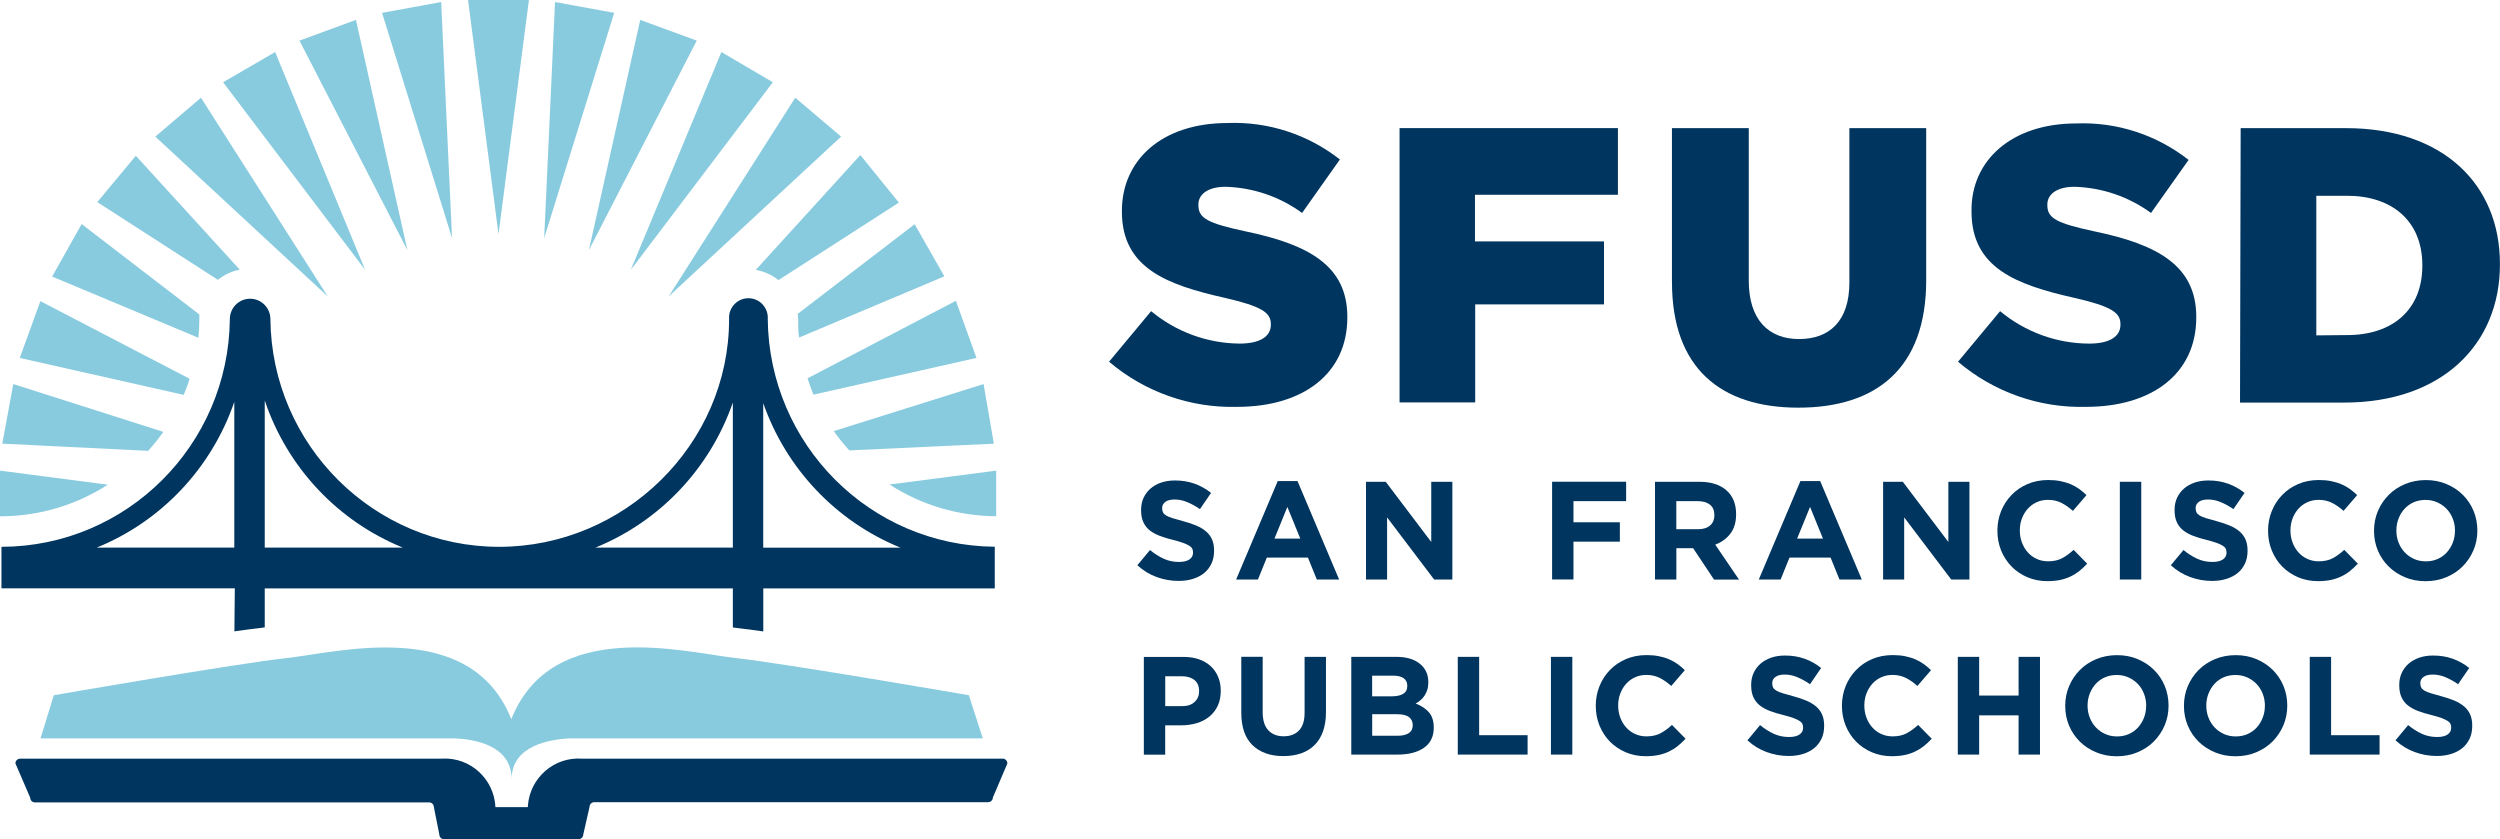 <svg width="140" height="47" viewBox="0 0 140 47" fill="none" xmlns="http://www.w3.org/2000/svg">
<g clip-path="url(#clip0_10978_8032)">
<path d="M67.844 31.558C67.745 31.769 67.609 31.947 67.434 32.089C67.26 32.232 67.05 32.341 66.807 32.417C66.564 32.494 66.294 32.532 66 32.532C65.586 32.532 65.178 32.461 64.779 32.316C64.379 32.173 64.018 31.952 63.691 31.654L64.4 30.802C64.647 31.006 64.903 31.166 65.166 31.288C65.429 31.41 65.715 31.469 66.026 31.469C66.273 31.469 66.468 31.423 66.605 31.331C66.741 31.24 66.81 31.113 66.81 30.952V30.937C66.81 30.858 66.794 30.79 66.767 30.731C66.739 30.67 66.683 30.614 66.602 30.563C66.521 30.512 66.41 30.459 66.266 30.406C66.122 30.352 65.937 30.299 65.71 30.24C65.434 30.172 65.183 30.098 64.961 30.014C64.738 29.93 64.549 29.828 64.392 29.706C64.235 29.584 64.116 29.432 64.03 29.248C63.944 29.065 63.901 28.839 63.901 28.57V28.554C63.901 28.305 63.947 28.079 64.04 27.878C64.134 27.677 64.263 27.504 64.43 27.359C64.597 27.214 64.797 27.102 65.029 27.023C65.262 26.944 65.517 26.906 65.798 26.906C66.198 26.906 66.564 26.967 66.898 27.087C67.232 27.206 67.54 27.379 67.819 27.603L67.197 28.511C66.954 28.343 66.714 28.213 66.481 28.117C66.248 28.02 66.016 27.972 65.78 27.972C65.545 27.972 65.373 28.018 65.254 28.109C65.135 28.201 65.08 28.313 65.08 28.45V28.465C65.08 28.554 65.097 28.631 65.13 28.697C65.163 28.763 65.227 28.821 65.312 28.872C65.401 28.925 65.522 28.974 65.674 29.02C65.828 29.065 66.021 29.121 66.256 29.185C66.531 29.259 66.777 29.34 66.992 29.432C67.207 29.523 67.389 29.633 67.538 29.76C67.687 29.887 67.799 30.037 67.874 30.21C67.95 30.383 67.988 30.589 67.988 30.828V30.843C67.988 31.115 67.94 31.354 67.841 31.565L67.844 31.558Z" fill="#00355F"/>
<path d="M73.742 32.453L73.244 31.225H70.942L70.444 32.453H69.223L71.554 26.939H72.66L74.991 32.453H73.739H73.742ZM72.093 28.387L71.37 30.162H72.816L72.093 28.387Z" fill="#00355F"/>
<path d="M80.312 32.453L77.677 28.974V32.453H76.496V26.98H77.601L80.15 30.35V26.98H81.332V32.453H80.312Z" fill="#00355F"/>
<path d="M88.114 28.066V29.246H90.712V30.332H88.114V32.45H86.918V26.977H91.063V28.064H88.117L88.114 28.066Z" fill="#00355F"/>
<path d="M95.983 32.453L94.817 30.701H93.876V32.453H92.68V26.98H95.168C95.816 26.98 96.321 27.141 96.681 27.459C97.04 27.776 97.222 28.219 97.222 28.789V28.804C97.222 29.246 97.113 29.608 96.898 29.887C96.683 30.167 96.402 30.37 96.053 30.5L97.384 32.456H95.985L95.983 32.453ZM96.005 28.847C96.005 28.588 95.922 28.392 95.757 28.26C95.591 28.13 95.36 28.064 95.064 28.064H93.873V29.636H95.087C95.383 29.636 95.611 29.564 95.768 29.424C95.924 29.285 96.005 29.096 96.005 28.862V28.847Z" fill="#00355F"/>
<path d="M103.011 32.453L102.513 31.225H100.212L99.714 32.453H98.492L100.824 26.939H101.929L104.261 32.453H103.009H103.011ZM101.363 28.387L100.639 30.162H102.086L101.363 28.387Z" fill="#00355F"/>
<path d="M109.269 32.453L106.634 28.974V32.453H105.453V26.98H106.558L109.108 30.35V26.98H110.289V32.453H109.269Z" fill="#00355F"/>
<path d="M116.446 31.975C116.296 32.094 116.129 32.199 115.952 32.282C115.773 32.369 115.578 32.433 115.366 32.478C115.153 32.522 114.916 32.544 114.65 32.544C114.25 32.544 113.881 32.471 113.537 32.326C113.196 32.181 112.9 31.98 112.65 31.728C112.402 31.476 112.207 31.176 112.065 30.833C111.926 30.49 111.855 30.121 111.855 29.729V29.714C111.855 29.322 111.926 28.956 112.065 28.615C112.204 28.274 112.399 27.974 112.65 27.715C112.897 27.458 113.196 27.255 113.545 27.105C113.891 26.957 114.276 26.881 114.696 26.881C114.948 26.881 115.181 26.901 115.391 26.944C115.601 26.988 115.791 27.044 115.963 27.117C116.135 27.191 116.291 27.28 116.438 27.384C116.582 27.489 116.719 27.603 116.843 27.728L116.081 28.61C115.869 28.417 115.651 28.267 115.431 28.157C115.211 28.048 114.964 27.992 114.688 27.992C114.46 27.992 114.248 28.035 114.053 28.125C113.858 28.213 113.692 28.335 113.552 28.493C113.413 28.648 113.305 28.831 113.226 29.038C113.148 29.243 113.11 29.465 113.11 29.699V29.714C113.11 29.948 113.148 30.169 113.226 30.378C113.305 30.586 113.411 30.769 113.55 30.924C113.686 31.082 113.853 31.204 114.048 31.296C114.243 31.387 114.455 31.433 114.69 31.433C115.002 31.433 115.265 31.375 115.48 31.26C115.694 31.146 115.909 30.988 116.122 30.792L116.883 31.565C116.744 31.715 116.597 31.853 116.448 31.972L116.446 31.975Z" fill="#00355F"/>
<path d="M118.711 32.453V26.98H119.91V32.453H118.711Z" fill="#00355F"/>
<path d="M125.719 31.558C125.62 31.769 125.484 31.947 125.309 32.089C125.135 32.232 124.925 32.341 124.682 32.417C124.439 32.494 124.169 32.532 123.875 32.532C123.461 32.532 123.053 32.461 122.654 32.316C122.254 32.173 121.893 31.952 121.566 31.654L122.275 30.802C122.522 31.006 122.778 31.166 123.041 31.288C123.304 31.41 123.59 31.469 123.901 31.469C124.149 31.469 124.343 31.423 124.48 31.331C124.616 31.24 124.685 31.113 124.685 30.952V30.937C124.685 30.858 124.669 30.79 124.642 30.731C124.614 30.67 124.558 30.614 124.477 30.563C124.396 30.512 124.285 30.459 124.141 30.406C123.997 30.352 123.812 30.299 123.585 30.24C123.309 30.172 123.059 30.098 122.836 30.014C122.613 29.93 122.424 29.828 122.267 29.706C122.11 29.584 121.991 29.432 121.905 29.248C121.819 29.065 121.776 28.839 121.776 28.57V28.554C121.776 28.305 121.822 28.079 121.915 27.878C122.009 27.677 122.138 27.504 122.305 27.359C122.472 27.214 122.672 27.102 122.904 27.023C123.137 26.944 123.392 26.906 123.673 26.906C124.073 26.906 124.439 26.967 124.773 27.087C125.107 27.206 125.416 27.379 125.694 27.603L125.072 28.511C124.829 28.343 124.589 28.213 124.356 28.117C124.123 28.02 123.891 27.972 123.655 27.972C123.42 27.972 123.248 28.018 123.129 28.109C123.01 28.201 122.955 28.313 122.955 28.45V28.465C122.955 28.554 122.973 28.631 123.005 28.697C123.038 28.763 123.102 28.821 123.187 28.872C123.276 28.925 123.397 28.974 123.549 29.02C123.703 29.065 123.896 29.121 124.131 29.185C124.406 29.259 124.652 29.34 124.867 29.432C125.082 29.523 125.264 29.633 125.413 29.76C125.562 29.887 125.673 30.037 125.749 30.21C125.825 30.383 125.863 30.589 125.863 30.828V30.843C125.863 31.115 125.815 31.354 125.716 31.565L125.719 31.558Z" fill="#00355F"/>
<path d="M131.602 31.975C131.453 32.094 131.286 32.199 131.109 32.282C130.929 32.369 130.734 32.433 130.522 32.478C130.31 32.522 130.072 32.544 129.806 32.544C129.407 32.544 129.037 32.471 128.693 32.326C128.352 32.181 128.056 31.98 127.806 31.728C127.558 31.476 127.363 31.176 127.222 30.833C127.083 30.49 127.012 30.121 127.012 29.729V29.714C127.012 29.322 127.083 28.956 127.222 28.615C127.361 28.274 127.555 27.974 127.806 27.715C128.054 27.458 128.352 27.255 128.701 27.105C129.048 26.957 129.432 26.881 129.852 26.881C130.105 26.881 130.337 26.901 130.547 26.944C130.757 26.988 130.947 27.044 131.119 27.117C131.291 27.191 131.448 27.28 131.594 27.384C131.738 27.489 131.875 27.603 131.999 27.728L131.238 28.61C131.025 28.417 130.808 28.267 130.588 28.157C130.368 28.048 130.12 27.992 129.844 27.992C129.617 27.992 129.404 28.035 129.209 28.125C129.015 28.213 128.848 28.335 128.709 28.493C128.57 28.648 128.461 28.831 128.382 29.038C128.304 29.243 128.266 29.465 128.266 29.699V29.714C128.266 29.948 128.304 30.169 128.382 30.378C128.461 30.586 128.567 30.769 128.706 30.924C128.843 31.082 129.01 31.204 129.204 31.296C129.399 31.387 129.612 31.433 129.847 31.433C130.158 31.433 130.421 31.375 130.636 31.26C130.851 31.146 131.066 30.988 131.278 30.792L132.039 31.565C131.9 31.715 131.754 31.853 131.604 31.972L131.602 31.975Z" fill="#00355F"/>
<path d="M138.514 30.813C138.37 31.154 138.168 31.454 137.912 31.713C137.657 31.973 137.351 32.173 136.994 32.324C136.64 32.471 136.251 32.547 135.831 32.547C135.411 32.547 135.024 32.474 134.673 32.324C134.321 32.176 134.015 31.975 133.76 31.721C133.504 31.467 133.304 31.172 133.16 30.831C133.019 30.49 132.945 30.124 132.945 29.732V29.717C132.945 29.325 133.019 28.959 133.163 28.618C133.307 28.277 133.509 27.977 133.765 27.718C134.02 27.459 134.326 27.258 134.683 27.108C135.037 26.96 135.426 26.884 135.846 26.884C136.266 26.884 136.653 26.957 137.004 27.108C137.356 27.255 137.662 27.456 137.917 27.71C138.173 27.965 138.373 28.26 138.517 28.603C138.658 28.944 138.732 29.31 138.732 29.702V29.717C138.732 30.108 138.658 30.475 138.514 30.816V30.813ZM137.48 29.714C137.48 29.48 137.439 29.259 137.358 29.051C137.277 28.842 137.164 28.659 137.017 28.504C136.87 28.349 136.693 28.224 136.491 28.133C136.289 28.041 136.069 27.995 135.831 27.995C135.593 27.995 135.366 28.038 135.166 28.127C134.966 28.216 134.794 28.338 134.652 28.496C134.511 28.651 134.399 28.834 134.319 29.04C134.238 29.246 134.197 29.468 134.197 29.702V29.717C134.197 29.951 134.238 30.172 134.319 30.381C134.399 30.589 134.513 30.772 134.66 30.927C134.807 31.085 134.981 31.207 135.181 31.299C135.381 31.39 135.603 31.436 135.846 31.436C136.089 31.436 136.304 31.393 136.506 31.304C136.708 31.215 136.88 31.093 137.022 30.935C137.164 30.777 137.275 30.597 137.356 30.391C137.437 30.185 137.477 29.963 137.477 29.73V29.714H137.48Z" fill="#00355F"/>
<path d="M68.192 39.529C68.078 39.768 67.921 39.969 67.722 40.131C67.522 40.294 67.289 40.414 67.021 40.495C66.753 40.576 66.467 40.617 66.161 40.617H65.251V42.26H64.055V36.787H66.278C66.604 36.787 66.897 36.833 67.153 36.924C67.408 37.016 67.628 37.146 67.805 37.311C67.982 37.476 68.121 37.677 68.217 37.909C68.314 38.14 68.362 38.397 68.362 38.679V38.694C68.362 39.012 68.303 39.292 68.19 39.531L68.192 39.529ZM67.15 38.7C67.15 38.427 67.064 38.221 66.89 38.082C66.715 37.942 66.48 37.87 66.179 37.87H65.253V39.544H66.202C66.503 39.544 66.735 39.465 66.902 39.305C67.069 39.147 67.15 38.949 67.15 38.715V38.7Z" fill="#00355F"/>
<path d="M74.089 40.957C73.978 41.265 73.819 41.522 73.611 41.728C73.404 41.934 73.153 42.086 72.858 42.188C72.562 42.29 72.233 42.341 71.869 42.341C71.138 42.341 70.561 42.137 70.141 41.73C69.722 41.323 69.512 40.715 69.512 39.909V36.781H70.71V39.879C70.71 40.326 70.814 40.665 71.022 40.891C71.229 41.117 71.517 41.232 71.884 41.232C72.251 41.232 72.539 41.122 72.746 40.904C72.954 40.685 73.057 40.357 73.057 39.919V36.784H74.254V39.874C74.254 40.291 74.198 40.652 74.087 40.96L74.089 40.957Z" fill="#00355F"/>
<path d="M80.148 41.413C80.052 41.601 79.915 41.756 79.736 41.881C79.556 42.005 79.344 42.099 79.091 42.163C78.841 42.227 78.562 42.257 78.257 42.257H75.672V36.784H78.193C78.752 36.784 79.19 36.911 79.508 37.168C79.827 37.422 79.986 37.768 79.986 38.201V38.216C79.986 38.374 79.966 38.511 79.928 38.63C79.89 38.75 79.837 38.859 79.774 38.956C79.711 39.053 79.635 39.137 79.549 39.21C79.463 39.284 79.372 39.345 79.276 39.398C79.589 39.518 79.837 39.681 80.019 39.887C80.199 40.093 80.29 40.378 80.29 40.744V40.759C80.29 41.008 80.242 41.227 80.146 41.415L80.148 41.413ZM78.808 38.402C78.808 38.218 78.74 38.079 78.606 37.982C78.472 37.885 78.277 37.837 78.021 37.837H76.84V38.994H77.945C78.211 38.994 78.421 38.948 78.575 38.857C78.729 38.765 78.808 38.618 78.808 38.414V38.399V38.402ZM79.111 40.591C79.111 40.408 79.04 40.263 78.901 40.156C78.762 40.05 78.535 39.996 78.226 39.996H76.843V41.202H78.267C78.532 41.202 78.74 41.153 78.889 41.057C79.038 40.96 79.114 40.81 79.114 40.606V40.591H79.111Z" fill="#00355F"/>
<path d="M81.635 42.257V36.784H82.832V41.171H85.545V42.257H81.633H81.635Z" fill="#00355F"/>
<path d="M86.852 42.257V36.784H88.05V42.257H86.852Z" fill="#00355F"/>
<path d="M93.953 41.779C93.804 41.898 93.637 42.002 93.46 42.086C93.281 42.173 93.086 42.236 92.874 42.282C92.661 42.325 92.423 42.348 92.158 42.348C91.758 42.348 91.389 42.274 91.045 42.13C90.704 41.984 90.408 41.784 90.157 41.532C89.909 41.28 89.715 40.98 89.573 40.637C89.434 40.293 89.363 39.925 89.363 39.533V39.518C89.363 39.126 89.434 38.76 89.573 38.419C89.712 38.078 89.907 37.778 90.157 37.519C90.405 37.262 90.704 37.058 91.053 36.908C91.399 36.761 91.784 36.685 92.203 36.685C92.456 36.685 92.689 36.705 92.899 36.748C93.109 36.791 93.298 36.847 93.47 36.921C93.642 36.995 93.799 37.084 93.946 37.188C94.09 37.292 94.227 37.407 94.35 37.531L93.589 38.414C93.377 38.221 93.159 38.071 92.939 37.961C92.719 37.852 92.471 37.796 92.196 37.796C91.968 37.796 91.756 37.839 91.561 37.928C91.366 38.017 91.199 38.139 91.06 38.297C90.921 38.452 90.812 38.635 90.734 38.841C90.656 39.047 90.618 39.268 90.618 39.502V39.518C90.618 39.752 90.656 39.973 90.734 40.181C90.812 40.39 90.919 40.573 91.058 40.728C91.194 40.886 91.361 41.008 91.556 41.099C91.751 41.191 91.963 41.237 92.198 41.237C92.509 41.237 92.772 41.178 92.987 41.064C93.202 40.949 93.417 40.792 93.63 40.596L94.391 41.369C94.252 41.519 94.105 41.656 93.956 41.776L93.953 41.779Z" fill="#00355F"/>
<path d="M102.008 41.361C101.909 41.572 101.773 41.751 101.598 41.893C101.424 42.035 101.214 42.145 100.971 42.221C100.728 42.297 100.458 42.335 100.164 42.335C99.75 42.335 99.343 42.264 98.943 42.119C98.543 41.977 98.182 41.756 97.856 41.458L98.564 40.606C98.811 40.809 99.067 40.97 99.33 41.092C99.593 41.214 99.879 41.272 100.19 41.272C100.438 41.272 100.632 41.227 100.769 41.135C100.905 41.044 100.974 40.916 100.974 40.756V40.741C100.974 40.662 100.959 40.593 100.931 40.535C100.903 40.474 100.847 40.418 100.766 40.367C100.685 40.316 100.574 40.263 100.43 40.209C100.286 40.156 100.101 40.102 99.874 40.044C99.598 39.975 99.348 39.902 99.125 39.818C98.903 39.734 98.713 39.632 98.556 39.51C98.399 39.388 98.28 39.235 98.194 39.052C98.108 38.869 98.065 38.643 98.065 38.373V38.358C98.065 38.109 98.111 37.882 98.204 37.681C98.298 37.48 98.427 37.308 98.594 37.163C98.761 37.018 98.961 36.906 99.193 36.827C99.426 36.748 99.681 36.71 99.962 36.71C100.362 36.71 100.728 36.771 101.062 36.891C101.396 37.01 101.705 37.183 101.983 37.407L101.361 38.315C101.118 38.147 100.878 38.017 100.645 37.92C100.412 37.824 100.18 37.776 99.944 37.776C99.709 37.776 99.537 37.821 99.418 37.913C99.299 38.004 99.244 38.116 99.244 38.254V38.269C99.244 38.358 99.262 38.434 99.294 38.5C99.327 38.566 99.391 38.625 99.477 38.676C99.565 38.729 99.686 38.778 99.838 38.823C99.993 38.869 100.185 38.925 100.42 38.989C100.696 39.062 100.941 39.144 101.156 39.235C101.371 39.327 101.553 39.436 101.702 39.563C101.851 39.691 101.963 39.841 102.038 40.014C102.114 40.186 102.152 40.392 102.152 40.632V40.647C102.152 40.919 102.104 41.158 102.006 41.369L102.008 41.361Z" fill="#00355F"/>
<path d="M107.739 41.779C107.589 41.898 107.422 42.002 107.245 42.086C107.066 42.173 106.871 42.236 106.659 42.282C106.446 42.325 106.209 42.348 105.943 42.348C105.543 42.348 105.174 42.274 104.83 42.13C104.489 41.984 104.193 41.784 103.943 41.532C103.695 41.28 103.5 40.98 103.358 40.637C103.219 40.293 103.148 39.925 103.148 39.533V39.518C103.148 39.126 103.219 38.76 103.358 38.419C103.497 38.078 103.692 37.778 103.943 37.519C104.19 37.262 104.489 37.058 104.838 36.908C105.184 36.761 105.569 36.685 105.988 36.685C106.241 36.685 106.474 36.705 106.684 36.748C106.894 36.791 107.084 36.847 107.256 36.921C107.427 36.995 107.584 37.084 107.731 37.188C107.875 37.292 108.012 37.407 108.136 37.531L107.374 38.414C107.162 38.221 106.944 38.071 106.724 37.961C106.504 37.852 106.257 37.796 105.981 37.796C105.753 37.796 105.541 37.839 105.346 37.928C105.151 38.017 104.984 38.139 104.845 38.297C104.706 38.452 104.598 38.635 104.519 38.841C104.441 39.047 104.403 39.268 104.403 39.502V39.518C104.403 39.752 104.441 39.973 104.519 40.181C104.598 40.39 104.704 40.573 104.843 40.728C104.979 40.886 105.146 41.008 105.341 41.099C105.536 41.191 105.748 41.237 105.983 41.237C106.295 41.237 106.558 41.178 106.772 41.064C106.987 40.949 107.202 40.792 107.415 40.596L108.176 41.369C108.037 41.519 107.89 41.656 107.741 41.776L107.739 41.779Z" fill="#00355F"/>
<path d="M113.041 42.257V40.06H110.833V42.257H109.637V36.784H110.833V38.951H113.041V36.784H114.239V42.257H113.041Z" fill="#00355F"/>
<path d="M121.221 40.617C121.077 40.958 120.875 41.258 120.619 41.517C120.364 41.776 120.058 41.977 119.701 42.127C119.347 42.275 118.958 42.351 118.538 42.351C118.118 42.351 117.731 42.277 117.38 42.127C117.028 41.98 116.722 41.779 116.467 41.525C116.211 41.27 116.011 40.975 115.867 40.635C115.726 40.294 115.652 39.928 115.652 39.536V39.521C115.652 39.129 115.726 38.763 115.87 38.422C116.014 38.081 116.216 37.781 116.472 37.522C116.727 37.262 117.033 37.061 117.39 36.911C117.744 36.764 118.133 36.688 118.553 36.688C118.973 36.688 119.36 36.761 119.711 36.911C120.063 37.059 120.369 37.26 120.624 37.514C120.88 37.768 121.08 38.063 121.224 38.407C121.365 38.748 121.439 39.114 121.439 39.505V39.521C121.439 39.912 121.365 40.278 121.221 40.619V40.617ZM120.187 39.518C120.187 39.284 120.146 39.063 120.065 38.854C119.985 38.646 119.871 38.463 119.724 38.307C119.577 38.152 119.4 38.028 119.198 37.936C118.996 37.845 118.776 37.799 118.538 37.799C118.3 37.799 118.073 37.842 117.873 37.931C117.673 38.02 117.501 38.142 117.359 38.3C117.218 38.455 117.107 38.638 117.026 38.844C116.945 39.05 116.904 39.271 116.904 39.505V39.521C116.904 39.755 116.945 39.976 117.026 40.184C117.107 40.393 117.22 40.576 117.367 40.731C117.514 40.889 117.688 41.011 117.888 41.102C118.088 41.194 118.31 41.24 118.553 41.24C118.796 41.24 119.011 41.197 119.213 41.108C119.415 41.019 119.587 40.896 119.729 40.739C119.871 40.581 119.982 40.401 120.063 40.194C120.144 39.989 120.184 39.767 120.184 39.533V39.518H120.187Z" fill="#00355F"/>
<path d="M127.87 40.617C127.725 40.958 127.523 41.258 127.268 41.517C127.012 41.776 126.706 41.977 126.35 42.127C125.996 42.275 125.606 42.351 125.186 42.351C124.767 42.351 124.38 42.277 124.028 42.127C123.677 41.98 123.371 41.779 123.115 41.525C122.86 41.27 122.66 40.975 122.516 40.635C122.374 40.294 122.301 39.928 122.301 39.536V39.521C122.301 39.129 122.374 38.763 122.518 38.422C122.662 38.081 122.865 37.781 123.12 37.522C123.376 37.262 123.682 37.061 124.038 36.911C124.392 36.764 124.782 36.688 125.202 36.688C125.621 36.688 126.008 36.761 126.36 36.911C126.711 37.059 127.017 37.26 127.273 37.514C127.528 37.768 127.728 38.063 127.872 38.407C128.014 38.748 128.087 39.114 128.087 39.505V39.521C128.087 39.912 128.014 40.278 127.87 40.619V40.617ZM126.835 39.518C126.835 39.284 126.795 39.063 126.714 38.854C126.633 38.646 126.519 38.463 126.372 38.307C126.226 38.152 126.049 38.028 125.846 37.936C125.644 37.845 125.424 37.799 125.186 37.799C124.949 37.799 124.721 37.842 124.521 37.931C124.321 38.02 124.149 38.142 124.008 38.3C123.866 38.455 123.755 38.638 123.674 38.844C123.593 39.05 123.553 39.271 123.553 39.505V39.521C123.553 39.755 123.593 39.976 123.674 40.184C123.755 40.393 123.869 40.576 124.015 40.731C124.162 40.889 124.337 41.011 124.536 41.102C124.736 41.194 124.959 41.24 125.202 41.24C125.444 41.24 125.659 41.197 125.862 41.108C126.064 41.019 126.236 40.896 126.378 40.739C126.519 40.581 126.63 40.401 126.711 40.194C126.792 39.989 126.833 39.767 126.833 39.533V39.518H126.835Z" fill="#00355F"/>
<path d="M129.346 42.257V36.784H130.542V41.171H133.256V42.257H129.344H129.346Z" fill="#00355F"/>
<path d="M138.301 41.361C138.202 41.572 138.066 41.751 137.891 41.893C137.717 42.035 137.507 42.145 137.264 42.221C137.021 42.297 136.751 42.335 136.457 42.335C136.043 42.335 135.635 42.264 135.236 42.119C134.836 41.977 134.475 41.756 134.148 41.458L134.857 40.606C135.104 40.809 135.36 40.97 135.623 41.092C135.886 41.214 136.172 41.272 136.483 41.272C136.731 41.272 136.925 41.227 137.062 41.135C137.198 41.044 137.267 40.916 137.267 40.756V40.741C137.267 40.662 137.252 40.593 137.224 40.535C137.196 40.474 137.14 40.418 137.059 40.367C136.978 40.316 136.867 40.263 136.723 40.209C136.579 40.156 136.394 40.102 136.167 40.044C135.891 39.975 135.641 39.902 135.418 39.818C135.195 39.734 135.006 39.632 134.849 39.51C134.692 39.388 134.573 39.235 134.487 39.052C134.401 38.869 134.358 38.643 134.358 38.373V38.358C134.358 38.109 134.404 37.882 134.497 37.681C134.591 37.48 134.72 37.308 134.887 37.163C135.054 37.018 135.254 36.906 135.486 36.827C135.719 36.748 135.974 36.71 136.255 36.71C136.655 36.71 137.021 36.771 137.355 36.891C137.689 37.01 137.998 37.183 138.276 37.407L137.654 38.315C137.411 38.147 137.171 38.017 136.938 37.92C136.705 37.824 136.473 37.776 136.237 37.776C136.002 37.776 135.83 37.821 135.711 37.913C135.592 38.004 135.537 38.116 135.537 38.254V38.269C135.537 38.358 135.555 38.434 135.587 38.5C135.62 38.566 135.684 38.625 135.77 38.676C135.858 38.729 135.979 38.778 136.131 38.823C136.285 38.869 136.478 38.925 136.713 38.989C136.989 39.062 137.234 39.144 137.449 39.235C137.664 39.327 137.846 39.436 137.995 39.563C138.144 39.691 138.256 39.841 138.331 40.014C138.407 40.186 138.445 40.392 138.445 40.632V40.647C138.445 40.919 138.397 41.158 138.299 41.369L138.301 41.361Z" fill="#00355F"/>
<path d="M44.533 5.473L37.444 16.602L47.102 7.65L44.536 5.473H44.533ZM31.081 0.114L30.474 13.334L34.394 0.72L31.081 0.114ZM48.18 8.682L42.323 15.114C42.788 15.193 43.225 15.389 43.595 15.686L50.337 11.345L48.177 8.682H48.18ZM35.853 1.114L32.978 14.008L39.017 2.274L35.853 1.114ZM40.398 2.914L35.325 15.111L43.279 4.606L40.398 2.914ZM55.081 21.507L46.69 24.142C46.958 24.521 47.247 24.88 47.56 25.223L55.656 24.847L55.081 21.51V21.507ZM51.22 12.556L44.67 17.578C44.685 17.677 44.695 17.777 44.697 17.876C44.697 18.224 44.697 18.568 44.748 18.903L52.884 15.475L51.22 12.556ZM49.811 27.13C51.576 28.272 53.627 28.888 55.724 28.908H55.787V26.355L49.811 27.133V27.13ZM53.526 16.846L45.221 21.187C45.322 21.495 45.431 21.805 45.557 22.1L54.682 20.043L53.529 16.843L53.526 16.846ZM8.697 7.65L18.355 16.602L11.254 5.473L8.697 7.65ZM27.918 13.105L29.62 0H26.21L27.915 13.105H27.918ZM2.921 15.488L11.112 18.916C11.145 18.568 11.163 18.219 11.163 17.866V17.609L4.572 12.548L2.918 15.49L2.921 15.488ZM0.132 24.844L8.295 25.248C8.601 24.913 8.884 24.557 9.147 24.185L0.744 21.507L0.129 24.844H0.132ZM0 28.913H0.068C2.183 28.905 4.254 28.29 6.034 27.143L0 26.355V28.913ZM1.108 20.045L10.288 22.113C10.412 21.82 10.521 21.541 10.617 21.21L2.261 16.864L1.108 20.045ZM16.77 2.274L22.814 14.008L19.933 1.114L16.77 2.274ZM5.447 11.317L12.202 15.671C12.559 15.383 12.976 15.188 13.424 15.099L7.607 8.723L5.447 11.317ZM21.395 0.72L25.315 13.334L24.706 0.114L21.393 0.72H21.395ZM12.493 4.606L20.447 15.111L15.407 2.914L12.493 4.606ZM55.038 41.349L54.255 38.933C54.255 38.933 44.03 37.163 41.187 36.848C38.347 36.532 30.909 34.528 28.633 40.276C26.36 34.533 18.907 36.54 16.079 36.848C13.249 37.156 3.012 38.933 3.012 38.933L2.269 41.349H25.464C26.476 41.39 28.651 41.697 28.651 43.635C28.651 41.728 30.826 41.418 31.832 41.349H55.038Z" fill="#88CBDF"/>
<path d="M56.178 42.486H32.607C31.042 42.366 29.679 43.546 29.562 45.12C29.562 45.146 29.56 45.174 29.557 45.199H27.744C27.671 43.622 26.341 42.407 24.773 42.48C24.747 42.48 24.72 42.483 24.694 42.486H1.124C0.98 42.488 0.866 42.605 0.863 42.748L1.693 44.673C1.693 44.818 1.809 44.935 1.953 44.935H24.037C24.181 44.937 24.295 45.054 24.297 45.197L24.603 46.733C24.603 46.878 24.72 46.995 24.864 46.995H32.403C32.547 46.992 32.66 46.875 32.663 46.733L33.015 45.184C33.017 45.039 33.133 44.924 33.275 44.922H55.34C55.485 44.919 55.599 44.802 55.601 44.66L56.413 42.753C56.413 42.615 56.312 42.498 56.175 42.483M13.121 35.357C13.691 35.271 14.184 35.215 14.53 35.174L14.826 35.133V32.951H41.039V35.138L41.3 35.171C41.659 35.212 42.134 35.273 42.744 35.36V32.949H55.707V30.617C48.725 30.561 43.07 24.895 42.994 17.87C43.037 17.27 42.587 16.746 41.99 16.703C41.393 16.66 40.872 17.113 40.829 17.713C40.827 17.766 40.827 17.817 40.829 17.87C40.829 24.902 34.944 30.622 27.951 30.622C20.959 30.622 15.213 24.935 15.142 17.87C15.142 17.24 14.634 16.729 14.007 16.729C13.38 16.729 12.871 17.24 12.871 17.87C12.798 24.922 7.097 30.607 0.082 30.622V32.946H13.149L13.127 35.352L13.121 35.357ZM42.741 22.578C44.031 26.258 46.831 29.205 50.427 30.668H42.741V22.578ZM41.039 22.542V30.665H33.346C36.952 29.198 39.757 26.237 41.039 22.542ZM14.826 22.428C16.088 26.174 18.91 29.182 22.557 30.665H14.826V22.428ZM5.418 30.665C9.037 29.192 11.844 26.217 13.121 22.506V30.665H5.418Z" fill="#00355F"/>
<path d="M62.105 20.259L64.463 17.425C65.859 18.585 67.609 19.226 69.419 19.241C70.555 19.241 71.167 18.847 71.167 18.188V18.145C71.167 17.509 70.664 17.156 68.59 16.68C65.338 15.948 62.826 15.012 62.826 11.851V11.808C62.826 8.954 65.075 6.889 68.744 6.889C71.015 6.8 73.243 7.525 75.034 8.931L72.917 11.925C71.67 11.014 70.178 10.505 68.638 10.46C67.611 10.46 67.11 10.9 67.11 11.449V11.492C67.11 12.225 67.634 12.502 69.753 12.957C73.268 13.69 75.451 14.867 75.451 17.743V17.779C75.451 20.92 72.983 22.784 69.273 22.784C66.658 22.852 64.111 21.955 62.111 20.259" fill="#00355F"/>
<path d="M78.375 7.174H90.603V10.907H82.598V13.519H89.824V17.046H82.611V22.535H78.375V7.174Z" fill="#00355F"/>
<path d="M93.629 15.803V7.174H97.931V15.716C97.931 17.911 99.043 18.987 100.748 18.987C102.453 18.987 103.565 17.977 103.565 15.826V7.174H107.867V15.693C107.867 20.655 105.05 22.829 100.705 22.829C96.36 22.829 93.631 20.612 93.631 15.803" fill="#00355F"/>
<path d="M109.648 20.259L112.005 17.426C113.412 18.593 115.174 19.237 116.998 19.242C118.133 19.242 118.745 18.848 118.745 18.189V18.146C118.745 17.51 118.242 17.156 116.168 16.681C112.916 15.948 110.405 15.012 110.405 11.851V11.808C110.374 8.998 112.633 6.913 116.272 6.913C118.543 6.824 120.771 7.548 122.561 8.955L120.457 11.925C119.211 11.015 117.718 10.506 116.178 10.46C115.152 10.46 114.651 10.9 114.651 11.45V11.493C114.651 12.225 115.174 12.502 117.294 12.958C120.809 13.69 122.991 14.868 122.991 17.744V17.779C122.991 20.92 120.523 22.784 116.813 22.784C114.198 22.853 111.651 21.955 109.651 20.259" fill="#00355F"/>
<path d="M131.372 7.174H125.477L125.441 22.545H131.263C136.786 22.545 139.996 19.251 139.996 14.816V14.773C139.996 10.338 136.829 7.176 131.372 7.176V7.174ZM135.651 14.88C135.651 17.362 133.969 18.765 131.438 18.765L129.713 18.781V10.963H131.438C133.972 10.963 135.651 12.39 135.651 14.849V14.88Z" fill="#00355F"/>
</g>
<defs>
<clipPath id="clip0_10978_8032">
<rect width="140" height="47" fill="white"/>
</clipPath>
</defs>
</svg>
